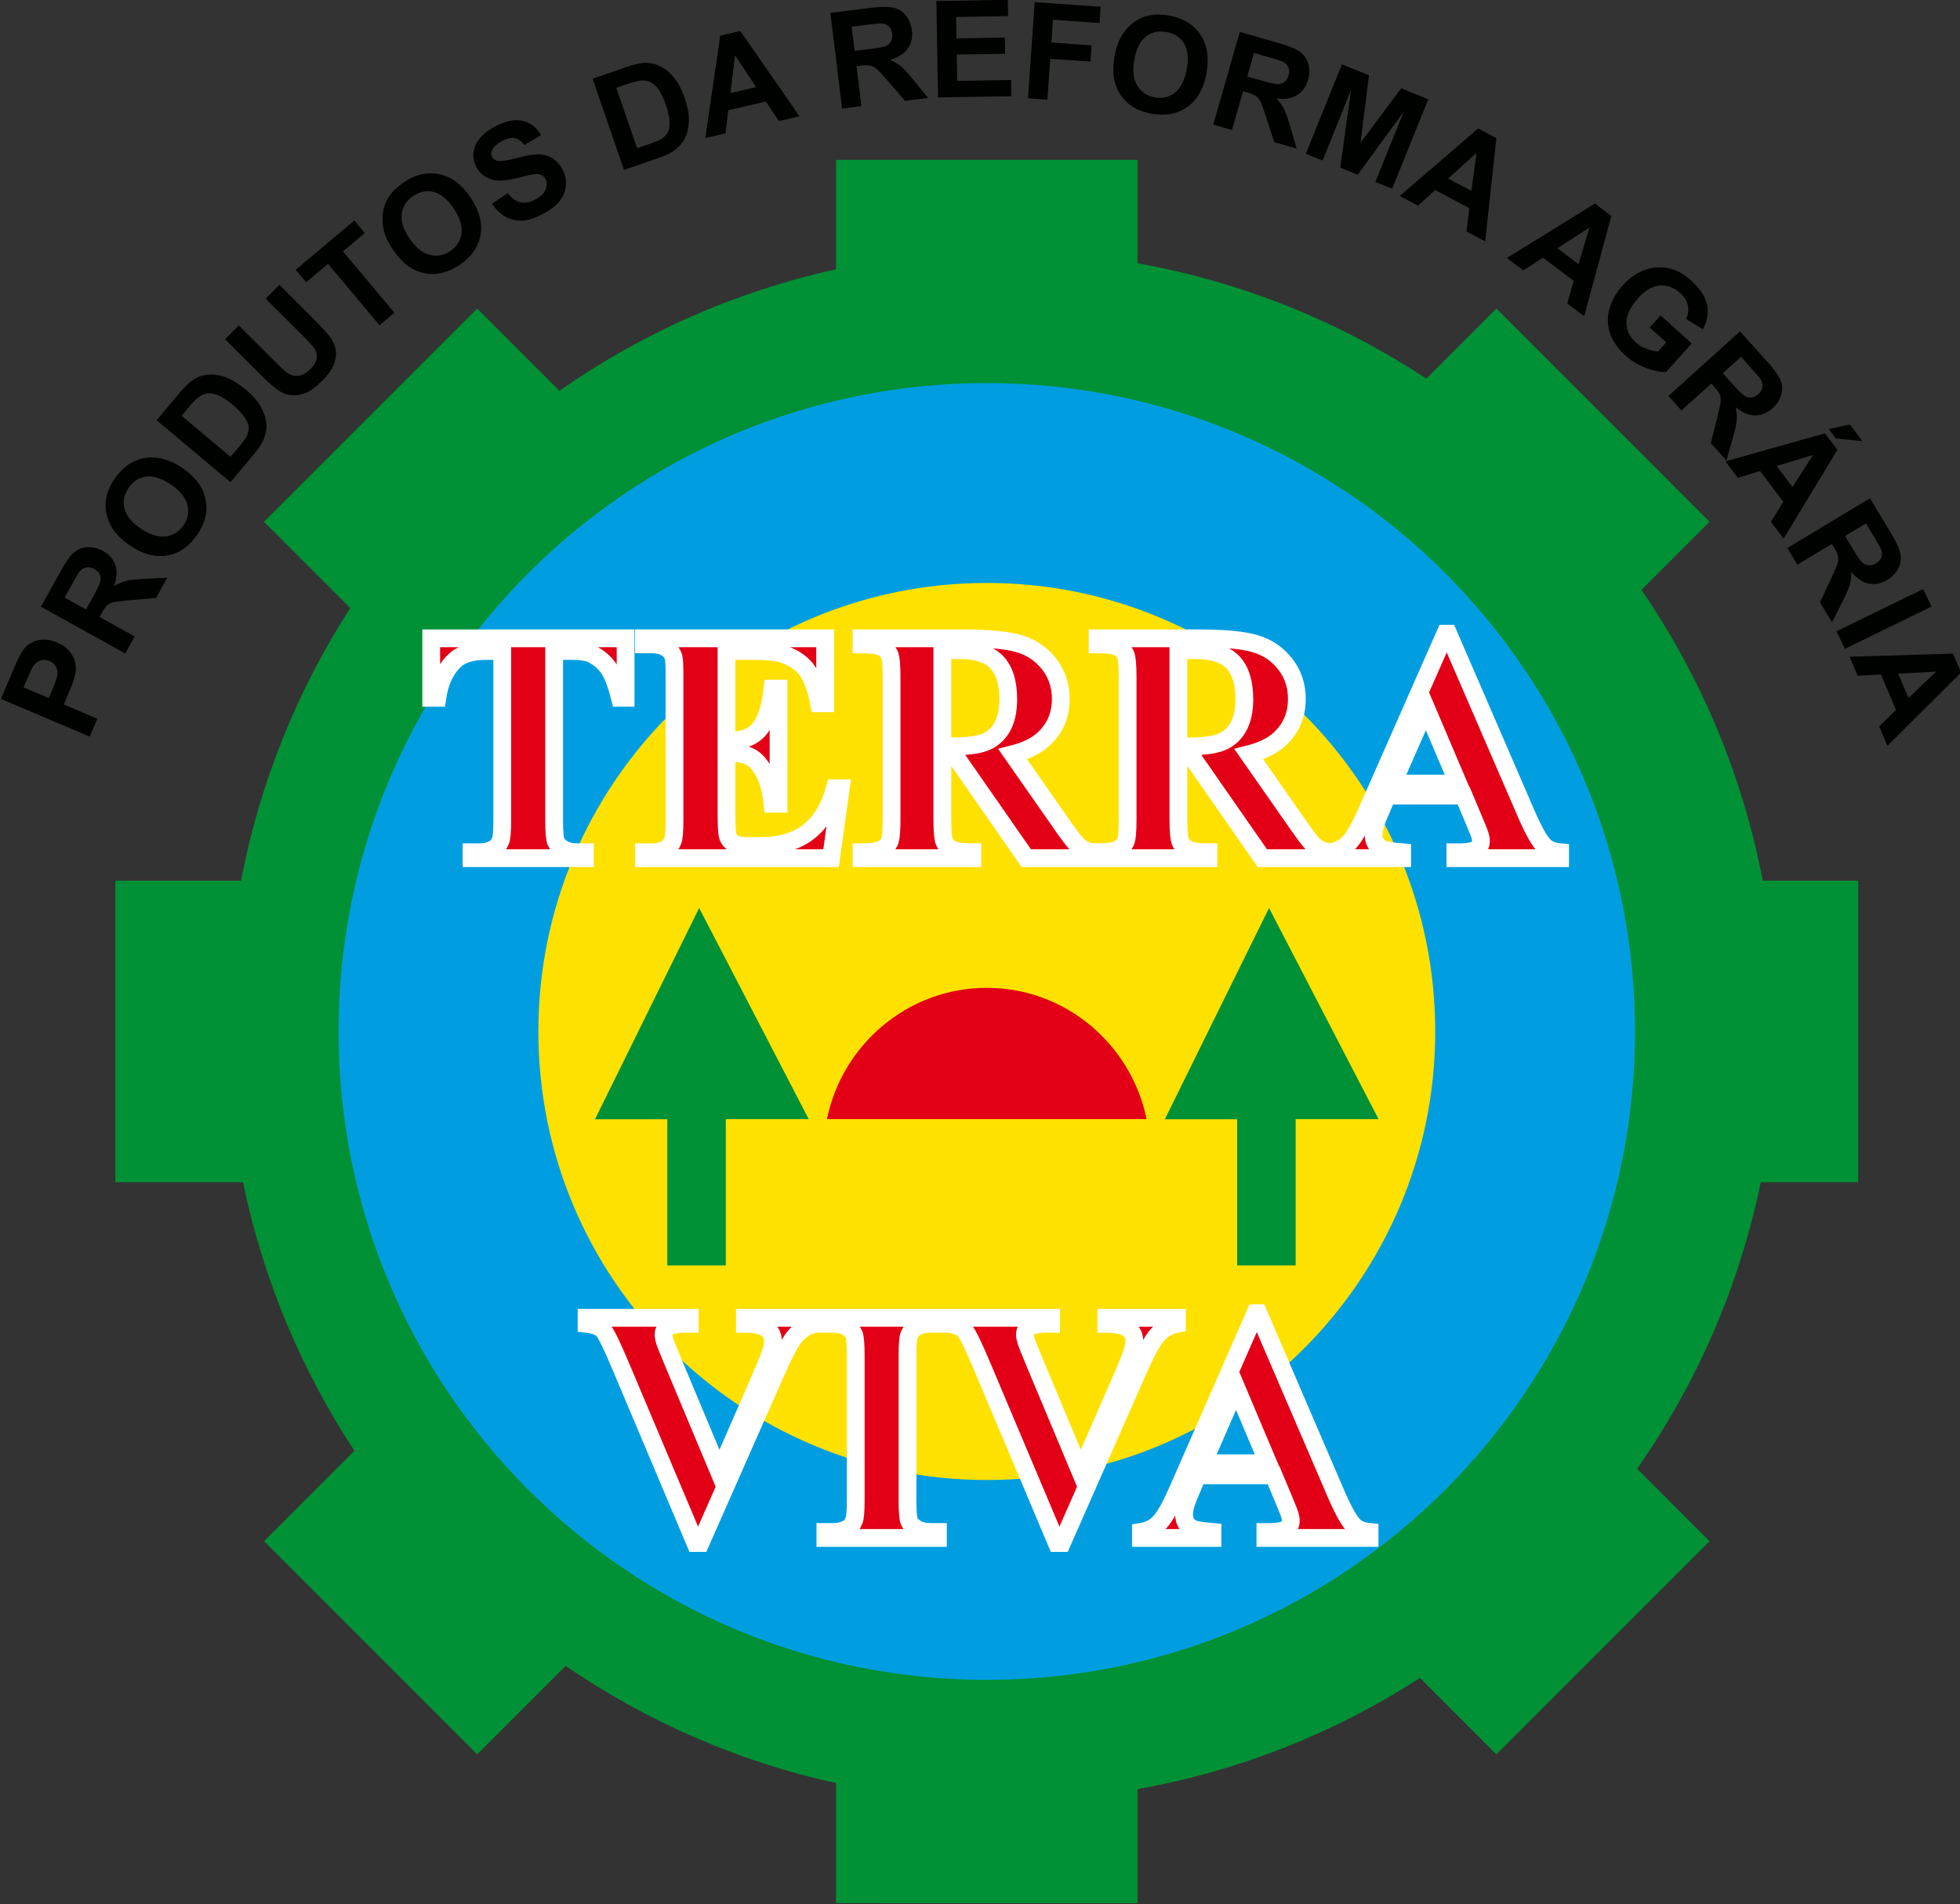 <?xml version="1.0" encoding="UTF-8"?>
<svg xmlns="http://www.w3.org/2000/svg" xmlns:xlink="http://www.w3.org/1999/xlink" width="170.7pt" height="165.8pt" viewBox="0 0 170.7 165.8" version="1.1">
<rect x="0" y="0" width="170.7" height="165.8" fill="#333333" stroke="none"/>
<defs>
<clipPath id="clip1">
  <path d="M 10 13 L 162 13 L 162 165.801 L 10 165.801 Z M 10 13 "/>
</clipPath>
<clipPath id="clip2">
  <path d="M 0 0 L 170.699 0 L 170.699 65 L 0 65 Z M 0 0 "/>
</clipPath>
</defs>
<g id="surface1">
<g clip-path="url(#clip1)" clip-rule="nonzero">
<path style=" stroke:none;fill-rule:evenodd;fill:rgb(0%,56.444%,20.776%);fill-opacity:1;" d="M 41.559 152.758 L 22.996 134.195 L 30.867 126.32 C 26.258 119.32 22.91 111.414 21.164 102.941 L 10.047 102.941 L 10.047 76.684 L 20.988 76.684 C 22.633 68.09 25.918 60.059 30.504 52.941 L 22.992 45.43 L 41.559 26.867 L 48.719 34.027 C 55.871 29.027 64.027 25.379 72.812 23.449 L 72.812 13.922 L 99.066 13.922 L 99.066 22.922 C 108.215 24.551 116.734 28.035 124.223 32.965 L 130.324 26.863 L 148.887 45.43 L 142.957 51.359 C 148.094 58.859 151.754 67.441 153.523 76.684 L 161.832 76.684 L 161.832 102.938 L 153.348 102.938 C 151.473 112.055 147.742 120.504 142.582 127.887 L 148.887 134.191 L 130.324 152.758 L 123.672 146.105 C 116.32 150.848 107.992 154.195 99.07 155.781 L 99.07 165.711 L 72.812 165.703 L 72.812 155.258 C 64.25 153.379 56.281 149.859 49.262 145.055 Z M 41.559 152.758 "/>
</g>
<path style=" stroke:none;fill-rule:evenodd;fill:rgb(0%,61.914%,87.889%);fill-opacity:1;" d="M 85.941 33.355 C 117.113 33.355 142.395 58.637 142.395 89.812 C 142.395 120.984 117.113 146.266 85.941 146.266 C 54.77 146.266 29.488 120.984 29.488 89.812 C 29.488 58.637 54.77 33.355 85.941 33.355 Z M 85.941 33.355 "/>
<path style=" stroke:none;fill-rule:evenodd;fill:rgb(100%,88.281%,0%);fill-opacity:1;" d="M 85.941 50.758 C 107.508 50.758 124.996 68.246 124.996 89.812 C 124.996 111.379 107.508 128.867 85.941 128.867 C 64.375 128.867 46.887 111.379 46.887 89.812 C 46.887 68.246 64.375 50.758 85.941 50.758 Z M 85.941 50.758 "/>
<path style=" stroke:none;fill-rule:evenodd;fill:rgb(0%,56.444%,20.776%);fill-opacity:1;" d="M 58.117 110.18 L 63.211 110.18 L 63.211 97.445 L 70.434 97.445 L 60.891 79.062 L 51.82 97.453 L 58.117 97.453 Z M 58.117 110.18 "/>
<path style=" stroke:none;fill-rule:evenodd;fill:rgb(0%,56.444%,20.776%);fill-opacity:1;" d="M 107.746 110.18 L 112.84 110.18 L 112.84 97.445 L 120.062 97.445 L 110.523 79.062 L 101.449 97.453 L 107.746 97.453 Z M 107.746 110.18 "/>
<path style=" stroke:none;fill-rule:evenodd;fill:rgb(89.062%,0%,8.617%);fill-opacity:1;" d="M 72.023 97.438 C 73.352 90.93 79.094 86.012 85.941 86.012 C 92.785 86.012 98.527 90.93 99.855 97.438 Z M 72.023 97.438 "/>
<path style="fill-rule:evenodd;fill:rgb(89.062%,0%,8.617%);fill-opacity:1;stroke-width:15.481;stroke-linecap:butt;stroke-linejoin:miter;stroke:rgb(100%,100%,100%);stroke-opacity:1;stroke-miterlimit:4;" d="M 544.844 1102.219 L 544.844 1050.383 L 539.883 1050.383 C 536.875 1062.375 533.633 1070.969 530 1076.164 C 526.406 1081.398 521.406 1085.578 515.117 1088.664 C 511.602 1090.383 505.43 1091.203 496.641 1091.203 L 482.617 1091.203 L 482.617 943.547 C 482.617 933.742 483.125 927.609 484.18 925.148 C 485.273 922.727 487.344 920.578 490.43 918.742 C 493.555 916.867 497.773 915.93 503.164 915.93 L 509.414 915.93 L 509.414 910.773 L 410.703 910.773 L 410.703 915.93 L 416.992 915.93 C 422.422 915.93 426.836 916.984 430.156 918.938 C 432.578 920.266 434.492 922.531 435.859 925.734 C 436.914 927.961 437.422 933.898 437.422 943.547 L 437.422 1091.203 L 423.75 1091.203 C 411.094 1091.203 401.836 1088.508 396.094 1082.961 C 388.047 1075.383 382.969 1064.484 380.82 1050.383 L 375.547 1050.383 L 375.547 1102.219 Z M 632.734 1091.203 L 632.734 1013.273 L 636.484 1013.273 C 648.438 1013.273 657.07 1017.062 662.5 1024.641 C 667.852 1032.297 671.25 1043.586 672.773 1058.391 L 678.047 1058.391 L 678.047 958.195 L 672.773 958.195 C 671.641 969.133 669.336 978.039 665.742 985.031 C 662.148 992.023 658.047 996.672 653.281 999.094 C 648.594 1001.477 641.719 1002.648 632.734 1002.648 L 632.734 948.742 C 632.734 938.195 633.164 931.711 634.062 929.406 C 634.922 927.062 636.602 925.109 638.984 923.625 C 641.367 922.102 645.273 921.359 650.664 921.359 L 661.914 921.359 C 679.531 921.359 693.633 925.461 704.258 933.781 C 714.883 942.023 722.461 954.641 727.109 971.633 L 732.227 971.633 L 723.789 910.773 L 560.859 910.773 L 560.859 915.93 L 567.109 915.93 C 572.578 915.93 576.992 916.984 580.312 918.938 C 582.734 920.266 584.57 922.531 585.859 925.734 C 586.914 927.961 587.422 933.898 587.422 943.547 L 587.422 1069.445 C 587.422 1078.156 587.188 1083.391 586.719 1085.422 C 585.82 1088.703 584.062 1091.242 581.602 1093.039 C 578.047 1095.695 573.242 1096.984 567.109 1096.984 L 560.859 1096.984 L 560.859 1102.219 L 718.633 1102.219 L 718.633 1045.617 L 713.359 1045.617 C 710.664 1059.445 706.914 1069.367 702.031 1075.383 C 697.188 1081.398 690.312 1085.852 681.367 1088.664 C 676.211 1090.383 666.484 1091.203 652.188 1091.203 Z M 820.703 998.039 L 820.703 944.367 C 820.703 933.977 821.328 927.492 822.539 924.836 C 823.828 922.102 826.016 919.953 829.141 918.352 C 832.305 916.789 838.203 915.93 846.836 915.93 L 846.836 910.773 L 750.312 910.773 L 750.312 915.93 C 759.062 915.93 764.922 916.789 768.086 918.43 C 771.133 920.109 773.32 922.18 774.609 924.875 C 775.859 927.531 776.484 933.977 776.484 944.367 L 776.484 1068.586 C 776.484 1078.977 775.859 1085.461 774.609 1088.156 C 773.32 1090.852 771.133 1092.961 767.969 1094.562 C 764.844 1096.203 758.945 1096.984 750.312 1096.984 L 750.312 1102.219 L 837.93 1102.219 C 860.742 1102.219 877.383 1100.617 887.969 1097.414 C 898.516 1094.211 907.148 1088.312 913.828 1079.641 C 920.469 1071.086 923.867 1060.969 923.867 1049.406 C 923.867 1035.305 918.828 1023.625 908.789 1014.367 C 902.383 1008.547 893.477 1004.172 881.992 1001.281 L 927.305 936.438 C 933.242 928.078 937.461 922.844 939.922 920.773 C 943.789 917.844 948.164 916.242 953.164 915.93 L 953.164 910.773 L 893.828 910.773 L 833.086 998.039 Z M 820.703 1091.906 L 820.703 1008.078 L 828.633 1008.078 C 841.484 1008.078 851.094 1009.211 857.5 1011.633 C 863.906 1014.055 868.945 1018.352 872.617 1024.602 C 876.25 1030.852 878.086 1039.055 878.086 1049.133 C 878.086 1063.742 874.727 1074.484 868.008 1081.477 C 861.289 1088.469 850.469 1091.906 835.547 1091.906 Z M 1026.289 998.039 L 1026.289 944.367 C 1026.289 933.977 1026.914 927.492 1028.164 924.836 C 1029.414 922.102 1031.602 919.953 1034.727 918.352 C 1037.93 916.789 1043.789 915.93 1052.461 915.93 L 1052.461 910.773 L 955.938 910.773 L 955.938 915.93 C 964.648 915.93 970.547 916.789 973.672 918.43 C 976.758 920.109 978.945 922.18 980.234 924.875 C 981.445 927.531 982.07 933.977 982.07 944.367 L 982.07 1068.586 C 982.07 1078.977 981.445 1085.461 980.234 1088.156 C 978.945 1090.852 976.758 1092.961 973.594 1094.562 C 970.43 1096.203 964.57 1096.984 955.938 1096.984 L 955.938 1102.219 L 1043.516 1102.219 C 1066.328 1102.219 1083.008 1100.617 1093.594 1097.414 C 1104.102 1094.211 1112.734 1088.312 1119.453 1079.641 C 1126.094 1071.086 1129.453 1060.969 1129.453 1049.406 C 1129.453 1035.305 1124.414 1023.625 1114.414 1014.367 C 1108.008 1008.547 1099.102 1004.172 1087.617 1001.281 L 1132.93 936.438 C 1138.867 928.078 1143.086 922.844 1145.547 920.773 C 1149.375 917.844 1153.75 916.242 1158.789 915.93 L 1158.789 910.773 L 1099.414 910.773 L 1038.672 998.039 Z M 1026.289 1091.906 L 1026.289 1008.078 L 1034.219 1008.078 C 1047.07 1008.078 1056.719 1009.211 1063.125 1011.633 C 1069.531 1014.055 1074.57 1018.352 1078.203 1024.602 C 1081.875 1030.852 1083.711 1039.055 1083.711 1049.133 C 1083.711 1063.742 1080.352 1074.484 1073.594 1081.477 C 1066.914 1088.469 1056.094 1091.906 1041.133 1091.906 Z M 1274.688 965.266 L 1208.125 965.266 L 1200.195 946.633 C 1197.578 940.383 1196.328 935.305 1196.328 931.242 C 1196.328 925.852 1198.438 921.906 1202.734 919.367 C 1205.195 917.844 1211.367 916.711 1221.172 915.93 L 1221.172 910.773 L 1158.477 910.773 L 1158.477 915.93 C 1165.234 917.023 1170.82 919.875 1175.156 924.562 C 1179.531 929.172 1184.922 938.82 1191.289 953.391 L 1258.711 1106.203 L 1261.367 1106.203 L 1329.336 949.172 C 1335.82 934.289 1341.133 924.914 1345.312 921.086 C 1348.477 918.117 1352.93 916.438 1358.711 915.93 L 1358.711 910.773 L 1267.5 910.773 L 1267.5 915.93 L 1271.25 915.93 C 1278.555 915.93 1283.711 917.023 1286.641 919.094 C 1288.711 920.578 1289.766 922.766 1289.766 925.617 C 1289.766 927.297 1289.453 929.016 1288.906 930.812 C 1288.711 931.672 1287.305 935.188 1284.727 941.398 Z M 1269.961 975.734 L 1241.914 1041.672 L 1212.969 975.734 Z M 1269.961 975.734 " transform="matrix(0.1,0,0,-0.1,0,165.8)"/>
<path style="fill-rule:evenodd;fill:rgb(89.062%,0%,8.617%);fill-opacity:1;stroke-width:15.481;stroke-linecap:butt;stroke-linejoin:miter;stroke:rgb(100%,100%,100%);stroke-opacity:1;stroke-miterlimit:4;" d="M 710.234 510.578 L 710.234 505.344 C 703.438 504.211 697.344 500.461 692.031 494.172 C 688.164 489.445 682.383 478.352 674.727 460.891 L 610.117 314.484 L 605.586 314.484 L 541.25 466.867 C 533.516 485.266 528.32 496.086 525.742 499.211 C 523.086 502.492 518.125 504.523 510.859 505.344 L 510.859 510.578 L 600.742 510.578 L 600.742 505.344 L 597.695 505.344 C 589.609 505.344 584.062 504.328 581.094 502.219 C 578.984 500.852 577.93 498.781 577.93 495.969 C 577.93 494.328 578.32 492.297 579.023 489.992 C 579.766 487.727 582.266 481.516 586.484 471.398 L 626.445 375.969 L 663.516 460.891 C 667.93 471.203 670.703 478.117 671.68 481.594 C 672.695 485.07 673.164 488.039 673.164 490.539 C 673.164 493.312 672.461 495.812 670.977 497.961 C 669.492 500.188 667.344 501.789 664.492 502.922 C 660.547 504.562 655.234 505.344 648.75 505.344 L 648.75 510.578 Z M 816.875 324.094 L 816.875 318.898 L 718.828 318.898 L 718.828 324.094 L 725.078 324.094 C 730.469 324.094 734.883 325.109 738.164 327.102 C 740.586 328.352 742.422 330.656 743.711 333.898 C 744.727 336.125 745.273 342.062 745.273 351.711 L 745.273 477.766 C 745.273 487.57 744.727 493.703 743.711 496.164 C 742.695 498.625 740.664 500.734 737.578 502.57 C 734.492 504.406 730.312 505.344 725.078 505.344 L 718.828 505.344 L 718.828 510.578 L 816.875 510.578 L 816.875 505.344 L 810.625 505.344 C 805.195 505.344 800.82 504.367 797.5 502.375 C 795.117 501.047 793.203 498.82 791.836 495.578 C 790.859 493.312 790.352 487.375 790.352 477.766 L 790.352 351.711 C 790.352 341.906 790.859 335.773 791.875 333.312 C 792.969 330.852 795.039 328.742 798.125 326.906 C 801.25 325.031 805.391 324.094 810.625 324.094 Z M 1024.961 510.578 L 1024.961 505.344 C 1018.164 504.211 1012.07 500.461 1006.758 494.172 C 1002.891 489.445 997.109 478.352 989.453 460.891 L 924.844 314.484 L 920.312 314.484 L 855.977 466.867 C 848.242 485.266 843.047 496.086 840.469 499.211 C 837.812 502.492 832.852 504.523 825.586 505.344 L 825.586 510.578 L 915.469 510.578 L 915.469 505.344 L 912.422 505.344 C 904.336 505.344 898.789 504.328 895.82 502.219 C 893.711 500.852 892.656 498.781 892.656 495.969 C 892.656 494.328 893.047 492.297 893.75 489.992 C 894.492 487.727 896.992 481.516 901.211 471.398 L 941.172 375.969 L 978.242 460.891 C 982.656 471.203 985.391 478.117 986.406 481.594 C 987.461 485.07 987.93 488.039 987.93 490.539 C 987.93 493.312 987.188 495.812 985.703 497.961 C 984.219 500.188 982.07 501.789 979.219 502.922 C 975.273 504.562 969.961 505.344 963.477 505.344 L 963.477 510.578 Z M 1109.219 373.43 L 1043.008 373.43 L 1035.117 354.797 C 1032.5 348.547 1031.25 343.391 1031.25 339.406 C 1031.25 333.977 1033.359 330.031 1037.617 327.531 C 1040.078 325.93 1046.211 324.875 1055.977 324.094 L 1055.977 318.898 L 993.633 318.898 L 993.633 324.094 C 1000.312 325.148 1005.898 327.961 1010.195 332.688 C 1014.531 337.336 1019.922 346.984 1026.25 361.594 L 1093.32 514.562 L 1095.938 514.562 L 1163.555 357.336 C 1170 342.453 1175.273 333.078 1179.453 329.211 C 1182.617 326.281 1187.031 324.602 1192.773 324.094 L 1192.773 318.898 L 1102.031 318.898 L 1102.031 324.094 L 1105.781 324.094 C 1113.047 324.094 1118.164 325.148 1121.094 327.18 C 1123.125 328.742 1124.18 330.852 1124.18 333.742 C 1124.18 335.422 1123.906 337.141 1123.32 338.977 C 1123.125 339.836 1121.758 343.352 1119.18 349.562 Z M 1104.492 383.938 L 1076.602 449.953 L 1047.812 383.938 Z M 1104.492 383.938 " transform="matrix(0.1,0,0,-0.1,0,165.8)"/>
<g clip-path="url(#clip2)" clip-rule="nonzero">
<path style=" stroke:none;fill-rule:evenodd;fill:rgb(0%,0.784%,0%);fill-opacity:1;" d="M 7.812 64.137 L 0.082 60.855 L 1.145 58.352 C 1.547 57.406 1.852 56.801 2.051 56.547 C 2.352 56.152 2.762 55.887 3.277 55.754 C 3.793 55.621 4.359 55.684 4.973 55.945 C 5.449 56.145 5.812 56.402 6.059 56.715 C 6.312 57.023 6.473 57.348 6.543 57.691 C 6.617 58.035 6.625 58.355 6.566 58.656 C 6.484 59.059 6.293 59.617 5.992 60.324 L 5.559 61.34 L 8.477 62.578 Z M 2.055 59.852 L 4.246 60.781 L 4.609 59.93 C 4.871 59.312 5.004 58.883 5.012 58.645 C 5.02 58.402 4.961 58.188 4.84 57.992 C 4.715 57.805 4.539 57.66 4.312 57.562 C 4.031 57.445 3.766 57.43 3.512 57.516 C 3.258 57.602 3.055 57.762 2.902 57.996 C 2.789 58.172 2.613 58.535 2.375 59.098 Z M 10.91 56.898 L 3.566 52.828 L 5.297 49.711 C 5.73 48.922 6.113 48.391 6.441 48.105 C 6.77 47.824 7.164 47.672 7.617 47.641 C 8.078 47.617 8.52 47.723 8.953 47.965 C 9.504 48.27 9.871 48.684 10.051 49.211 C 10.23 49.727 10.188 50.34 9.922 51.035 C 10.289 50.816 10.641 50.672 10.98 50.586 C 11.32 50.496 11.871 50.438 12.641 50.398 L 14.57 50.297 L 13.586 52.07 L 11.395 52.254 C 10.609 52.32 10.109 52.383 9.883 52.438 C 9.656 52.496 9.473 52.59 9.328 52.715 C 9.188 52.844 9.023 53.074 8.832 53.422 L 8.668 53.715 L 11.73 55.422 Z M 7.492 53.066 L 8.102 51.969 C 8.496 51.258 8.711 50.797 8.75 50.59 C 8.789 50.379 8.762 50.18 8.672 50.004 C 8.578 49.82 8.426 49.664 8.203 49.547 C 7.957 49.406 7.719 49.363 7.496 49.41 C 7.27 49.461 7.07 49.59 6.895 49.809 C 6.812 49.922 6.605 50.277 6.273 50.879 L 5.633 52.035 Z M 11.355 47.52 C 10.645 47.039 10.121 46.535 9.781 45.996 C 9.535 45.598 9.363 45.172 9.266 44.703 C 9.172 44.242 9.164 43.801 9.246 43.383 C 9.355 42.824 9.602 42.262 9.984 41.695 C 10.676 40.672 11.547 40.062 12.598 39.879 C 13.648 39.691 14.742 39.98 15.875 40.742 C 17 41.504 17.672 42.402 17.895 43.441 C 18.117 44.48 17.883 45.512 17.195 46.531 C 16.496 47.566 15.625 48.176 14.582 48.363 C 13.539 48.547 12.461 48.266 11.355 47.52 Z M 12.285 46.039 C 13.07 46.57 13.793 46.797 14.445 46.703 C 15.098 46.613 15.613 46.289 15.992 45.727 C 16.367 45.172 16.477 44.57 16.312 43.938 C 16.152 43.309 15.668 42.719 14.863 42.176 C 14.062 41.637 13.352 41.41 12.723 41.496 C 12.094 41.578 11.586 41.914 11.195 42.492 C 10.805 43.07 10.688 43.672 10.844 44.297 C 11.004 44.922 11.48 45.504 12.285 46.039 Z M 13.641 36.59 L 15.629 34.215 C 16.078 33.68 16.461 33.309 16.781 33.094 C 17.207 32.809 17.676 32.652 18.188 32.621 C 18.695 32.59 19.215 32.676 19.742 32.879 C 20.273 33.09 20.84 33.441 21.441 33.949 C 21.969 34.391 22.371 34.84 22.645 35.297 C 22.977 35.848 23.164 36.395 23.203 36.934 C 23.234 37.344 23.148 37.797 22.949 38.277 C 22.801 38.641 22.523 39.062 22.121 39.547 L 20.07 41.984 Z M 15.816 36.203 L 20.078 39.777 L 20.891 38.809 C 21.195 38.445 21.395 38.172 21.488 37.973 C 21.609 37.719 21.672 37.469 21.66 37.223 C 21.652 36.977 21.539 36.691 21.324 36.363 C 21.109 36.035 20.754 35.656 20.258 35.242 C 19.762 34.824 19.34 34.551 19.004 34.414 C 18.66 34.277 18.352 34.227 18.07 34.258 C 17.789 34.297 17.52 34.406 17.262 34.605 C 17.066 34.754 16.75 35.09 16.305 35.621 Z M 19.605 29.535 L 20.805 28.34 L 24.02 31.551 C 24.531 32.062 24.875 32.379 25.055 32.504 C 25.352 32.691 25.668 32.762 26.008 32.719 C 26.348 32.672 26.688 32.48 27.02 32.145 C 27.359 31.805 27.551 31.48 27.582 31.172 C 27.617 30.855 27.547 30.586 27.383 30.344 C 27.215 30.105 26.895 29.754 26.426 29.281 L 23.141 26.004 L 24.34 24.801 L 27.457 27.922 C 28.172 28.633 28.641 29.172 28.871 29.527 C 29.102 29.887 29.23 30.254 29.258 30.629 C 29.285 31.008 29.215 31.402 29.047 31.812 C 28.875 32.223 28.551 32.664 28.082 33.133 C 27.516 33.703 27.02 34.066 26.594 34.227 C 26.172 34.391 25.77 34.449 25.391 34.41 C 25.012 34.379 24.68 34.266 24.398 34.09 C 23.977 33.828 23.438 33.367 22.773 32.699 Z M 33.055 28.32 L 28.574 22.977 L 26.664 24.578 L 25.75 23.488 L 30.863 19.199 L 31.777 20.289 L 29.871 21.887 L 34.355 27.23 Z M 34.254 21.785 C 33.773 21.078 33.48 20.41 33.367 19.785 C 33.289 19.324 33.289 18.859 33.371 18.395 C 33.457 17.93 33.613 17.516 33.848 17.16 C 34.16 16.684 34.598 16.258 35.164 15.879 C 36.191 15.18 37.223 14.945 38.27 15.172 C 39.312 15.387 40.219 16.066 40.984 17.199 C 41.742 18.324 42.027 19.406 41.848 20.461 C 41.664 21.504 41.059 22.371 40.039 23.059 C 39.004 23.758 37.965 23.996 36.93 23.777 C 35.891 23.559 35 22.895 34.254 21.785 Z M 35.668 20.762 C 36.203 21.551 36.789 22.027 37.426 22.188 C 38.062 22.348 38.664 22.238 39.223 21.859 C 39.781 21.484 40.109 20.973 40.195 20.324 C 40.281 19.68 40.051 18.953 39.508 18.145 C 38.969 17.348 38.395 16.871 37.781 16.715 C 37.164 16.559 36.566 16.676 35.988 17.066 C 35.41 17.461 35.074 17.973 34.988 18.605 C 34.902 19.242 35.129 19.965 35.668 20.762 Z M 42.84 17.738 L 44.223 16.82 C 44.57 17.266 44.938 17.527 45.328 17.613 C 45.719 17.699 46.141 17.629 46.598 17.383 C 47.078 17.129 47.387 16.836 47.52 16.496 C 47.66 16.16 47.652 15.859 47.508 15.59 C 47.414 15.41 47.285 15.289 47.117 15.219 C 46.949 15.152 46.711 15.137 46.406 15.188 C 46.199 15.215 45.742 15.324 45.035 15.504 C 44.129 15.727 43.434 15.781 42.957 15.664 C 42.285 15.496 41.793 15.121 41.48 14.535 C 41.281 14.156 41.199 13.746 41.238 13.305 C 41.277 12.863 41.453 12.449 41.766 12.062 C 42.078 11.676 42.516 11.336 43.086 11.027 C 44.02 10.531 44.828 10.363 45.516 10.52 C 46.203 10.68 46.738 11.094 47.125 11.762 L 45.664 12.629 C 45.395 12.277 45.113 12.074 44.812 12.02 C 44.512 11.965 44.152 12.051 43.734 12.273 C 43.297 12.508 43 12.777 42.852 13.09 C 42.754 13.285 42.758 13.48 42.859 13.672 C 42.953 13.848 43.105 13.961 43.32 14.004 C 43.594 14.062 44.141 13.984 44.957 13.77 C 45.781 13.555 46.414 13.445 46.859 13.441 C 47.305 13.441 47.711 13.547 48.078 13.762 C 48.445 13.977 48.754 14.316 49.004 14.785 C 49.23 15.211 49.324 15.672 49.281 16.164 C 49.246 16.664 49.059 17.117 48.723 17.523 C 48.387 17.934 47.895 18.312 47.25 18.652 C 46.312 19.152 45.48 19.32 44.746 19.152 C 44.016 18.988 43.379 18.516 42.84 17.738 Z M 51.609 6.852 L 54.539 5.844 C 55.199 5.617 55.723 5.496 56.102 5.477 C 56.617 5.453 57.098 5.559 57.551 5.797 C 58.004 6.031 58.406 6.379 58.754 6.82 C 59.102 7.27 59.402 7.863 59.66 8.609 C 59.883 9.262 59.996 9.852 59.996 10.383 C 59.996 11.027 59.875 11.594 59.629 12.078 C 59.445 12.445 59.141 12.785 58.723 13.098 C 58.406 13.336 57.953 13.551 57.359 13.754 L 54.344 14.797 Z M 53.676 7.645 L 55.484 12.902 L 56.684 12.492 C 57.129 12.34 57.445 12.203 57.625 12.086 C 57.863 11.926 58.043 11.742 58.16 11.527 C 58.277 11.316 58.328 11.012 58.316 10.617 C 58.301 10.227 58.188 9.719 57.977 9.105 C 57.766 8.492 57.551 8.047 57.328 7.754 C 57.105 7.465 56.867 7.254 56.609 7.137 C 56.352 7.02 56.059 6.98 55.738 7.02 C 55.496 7.047 55.051 7.172 54.395 7.398 Z M 69.637 10.129 L 67.84 10.539 L 66.695 8.844 L 63.426 9.602 L 63.18 11.613 L 61.426 12.02 L 62.727 3.102 L 64.473 2.699 Z M 65.848 7.59 L 64.02 4.812 L 63.617 8.105 Z M 73.34 9.453 L 72.316 1.117 L 75.859 0.684 C 76.75 0.574 77.406 0.57 77.828 0.672 C 78.25 0.77 78.605 0.996 78.895 1.348 C 79.184 1.703 79.359 2.121 79.418 2.617 C 79.496 3.242 79.375 3.781 79.059 4.234 C 78.742 4.684 78.223 5.012 77.504 5.211 C 77.895 5.379 78.223 5.57 78.492 5.797 C 78.758 6.02 79.133 6.43 79.613 7.031 L 80.832 8.531 L 78.82 8.777 L 77.383 7.113 C 76.867 6.52 76.523 6.148 76.344 5.996 C 76.164 5.848 75.98 5.754 75.793 5.715 C 75.609 5.672 75.324 5.676 74.934 5.723 L 74.598 5.766 L 75.023 9.246 Z M 74.434 4.434 L 75.676 4.281 C 76.484 4.184 76.984 4.09 77.176 3.996 C 77.367 3.902 77.512 3.766 77.605 3.586 C 77.699 3.402 77.73 3.188 77.699 2.938 C 77.664 2.656 77.562 2.441 77.391 2.285 C 77.219 2.133 76.996 2.051 76.715 2.035 C 76.578 2.035 76.168 2.074 75.484 2.16 L 74.172 2.32 Z M 81.695 8.484 L 81.547 0.09 L 87.773 -0.02 L 87.797 1.402 L 83.27 1.48 L 83.301 3.344 L 87.516 3.27 L 87.539 4.684 L 83.324 4.754 L 83.363 7.039 L 88.055 6.965 L 88.078 8.379 Z M 89.527 8.562 L 90.113 0.184 L 95.855 0.59 L 95.758 2.004 L 91.707 1.719 L 91.566 3.703 L 95.066 3.945 L 94.965 5.363 L 91.469 5.121 L 91.219 8.68 Z M 97.055 4.973 C 97.203 4.133 97.449 3.445 97.805 2.922 C 98.066 2.531 98.391 2.199 98.773 1.922 C 99.16 1.645 99.559 1.465 99.973 1.367 C 100.527 1.238 101.141 1.234 101.816 1.355 C 103.031 1.57 103.941 2.117 104.539 3.004 C 105.137 3.887 105.32 5.004 105.082 6.348 C 104.844 7.684 104.297 8.664 103.438 9.289 C 102.578 9.914 101.543 10.121 100.332 9.906 C 99.102 9.691 98.188 9.145 97.594 8.266 C 97 7.387 96.82 6.289 97.055 4.973 Z M 98.781 5.223 C 98.617 6.156 98.707 6.906 99.055 7.465 C 99.402 8.027 99.91 8.363 100.574 8.48 C 101.238 8.598 101.828 8.461 102.34 8.051 C 102.852 7.645 103.191 6.965 103.359 6.004 C 103.527 5.059 103.445 4.316 103.113 3.773 C 102.781 3.234 102.27 2.906 101.582 2.785 C 100.891 2.66 100.297 2.801 99.789 3.199 C 99.285 3.598 98.949 4.27 98.781 5.223 Z M 105.664 10.848 L 107.977 2.777 L 111.41 3.762 C 112.27 4.008 112.875 4.262 113.227 4.52 C 113.574 4.773 113.816 5.121 113.945 5.559 C 114.07 6.004 114.066 6.453 113.93 6.934 C 113.758 7.539 113.434 7.988 112.965 8.281 C 112.496 8.57 111.891 8.672 111.156 8.566 C 111.449 8.879 111.676 9.184 111.836 9.496 C 111.992 9.809 112.176 10.336 112.387 11.07 L 112.922 12.93 L 110.973 12.371 L 110.297 10.277 C 110.059 9.527 109.887 9.051 109.777 8.844 C 109.672 8.637 109.539 8.477 109.383 8.367 C 109.227 8.258 108.965 8.148 108.59 8.039 L 108.262 7.945 L 107.293 11.316 Z M 108.629 6.656 L 109.832 7.004 C 110.617 7.227 111.113 7.34 111.328 7.324 C 111.539 7.316 111.727 7.246 111.883 7.113 C 112.039 6.984 112.152 6.801 112.223 6.555 C 112.301 6.285 112.289 6.047 112.191 5.84 C 112.094 5.629 111.922 5.465 111.668 5.344 C 111.543 5.289 111.148 5.164 110.488 4.977 L 109.215 4.609 Z M 113.727 13.387 L 116.871 5.602 L 119.227 6.551 L 118.492 12.434 L 122.031 7.688 L 124.391 8.641 L 121.246 16.426 L 119.785 15.84 L 122.262 9.711 L 118.242 15.215 L 116.727 14.598 L 117.66 7.848 L 115.188 13.977 Z M 129.348 21.02 L 127.719 20.152 L 127.965 18.129 L 125.004 16.547 L 123.496 17.906 L 121.906 17.062 L 128.738 11.184 L 130.32 12.027 Z M 128.148 16.621 L 128.59 13.324 L 126.125 15.547 Z M 137.969 27.531 L 136.496 26.422 L 137.059 24.453 L 134.379 22.434 L 132.676 23.547 L 131.238 22.465 L 138.906 17.723 L 140.336 18.801 Z M 137.477 23.004 L 138.426 19.812 L 135.645 21.621 Z M 143.672 28.512 L 144.621 27.465 L 147.336 29.906 L 145.098 32.391 C 144.602 32.41 144.016 32.289 143.34 32.035 C 142.664 31.777 142.07 31.422 141.559 30.953 C 140.906 30.367 140.461 29.719 140.219 29.008 C 139.98 28.297 139.969 27.578 140.184 26.848 C 140.398 26.117 140.777 25.453 141.316 24.855 C 141.898 24.211 142.555 23.754 143.285 23.488 C 144.012 23.23 144.758 23.203 145.527 23.406 C 146.113 23.559 146.703 23.902 147.301 24.441 C 148.074 25.137 148.531 25.848 148.676 26.562 C 148.82 27.277 148.695 27.98 148.305 28.672 L 146.844 27.773 C 147.027 27.387 147.082 26.996 147 26.602 C 146.914 26.211 146.695 25.844 146.332 25.516 C 145.781 25.023 145.184 24.801 144.547 24.859 C 143.906 24.914 143.277 25.285 142.66 25.973 C 141.992 26.715 141.656 27.422 141.652 28.09 C 141.648 28.754 141.914 29.324 142.445 29.805 C 142.711 30.047 143.023 30.227 143.379 30.363 C 143.738 30.504 144.078 30.578 144.402 30.602 L 145.117 29.812 Z M 145.305 34.477 L 151.543 28.855 L 153.934 31.512 C 154.535 32.176 154.914 32.715 155.074 33.113 C 155.234 33.52 155.254 33.941 155.129 34.379 C 155.008 34.82 154.762 35.203 154.391 35.535 C 153.922 35.961 153.41 36.172 152.859 36.172 C 152.309 36.172 151.742 35.93 151.172 35.453 C 151.258 35.867 151.285 36.254 151.254 36.602 C 151.223 36.949 151.102 37.492 150.887 38.227 L 150.355 40.09 L 149 38.586 L 149.539 36.445 C 149.73 35.684 149.84 35.191 149.855 34.961 C 149.875 34.723 149.848 34.52 149.777 34.344 C 149.703 34.172 149.535 33.938 149.273 33.645 L 149.047 33.391 L 146.441 35.738 Z M 150.043 32.492 L 150.879 33.426 C 151.426 34.031 151.789 34.387 151.977 34.492 C 152.16 34.594 152.355 34.633 152.559 34.605 C 152.758 34.578 152.953 34.48 153.141 34.312 C 153.352 34.121 153.469 33.914 153.5 33.688 C 153.527 33.461 153.465 33.227 153.316 32.988 C 153.238 32.879 152.969 32.562 152.508 32.051 L 151.625 31.07 Z M 155.34 46.902 L 154.23 45.43 L 155.312 43.695 L 153.293 41.012 L 151.352 41.609 L 150.27 40.172 L 158.945 37.73 L 160.023 39.164 Z M 156.113 42.41 L 157.906 39.609 L 154.734 40.578 Z M 159.27 37.363 L 161.113 36.965 L 162.199 38.406 L 159.883 38.176 Z M 155.664 47.715 L 162.859 43.387 L 164.699 46.445 C 165.16 47.215 165.434 47.812 165.512 48.238 C 165.594 48.672 165.531 49.086 165.328 49.492 C 165.121 49.898 164.805 50.23 164.379 50.488 C 163.84 50.812 163.297 50.922 162.754 50.816 C 162.215 50.715 161.707 50.367 161.234 49.789 C 161.242 50.215 161.195 50.598 161.098 50.934 C 161.004 51.27 160.777 51.777 160.426 52.465 L 159.551 54.184 L 158.508 52.445 L 159.441 50.453 C 159.777 49.742 159.977 49.277 160.039 49.055 C 160.105 48.828 160.113 48.621 160.078 48.434 C 160.039 48.254 159.918 47.988 159.719 47.656 L 159.543 47.359 L 156.535 49.172 Z M 160.691 46.672 L 161.336 47.746 C 161.754 48.441 162.047 48.859 162.211 49.004 C 162.371 49.137 162.555 49.215 162.758 49.223 C 162.961 49.234 163.172 49.176 163.387 49.047 C 163.629 48.902 163.785 48.719 163.855 48.504 C 163.93 48.281 163.914 48.047 163.809 47.781 C 163.754 47.656 163.551 47.297 163.195 46.711 L 162.516 45.574 Z M 159.938 54.969 L 167.484 51.289 L 168.227 52.812 L 160.68 56.492 Z M 164.379 64.938 L 163.656 63.238 L 165.129 61.82 L 163.816 58.73 L 161.789 58.84 L 161.086 57.18 L 170.094 56.914 L 170.793 58.562 Z M 166.215 60.766 L 168.633 58.484 L 165.32 58.656 Z M 166.215 60.766 "/>
</g>
</g>
</svg>
